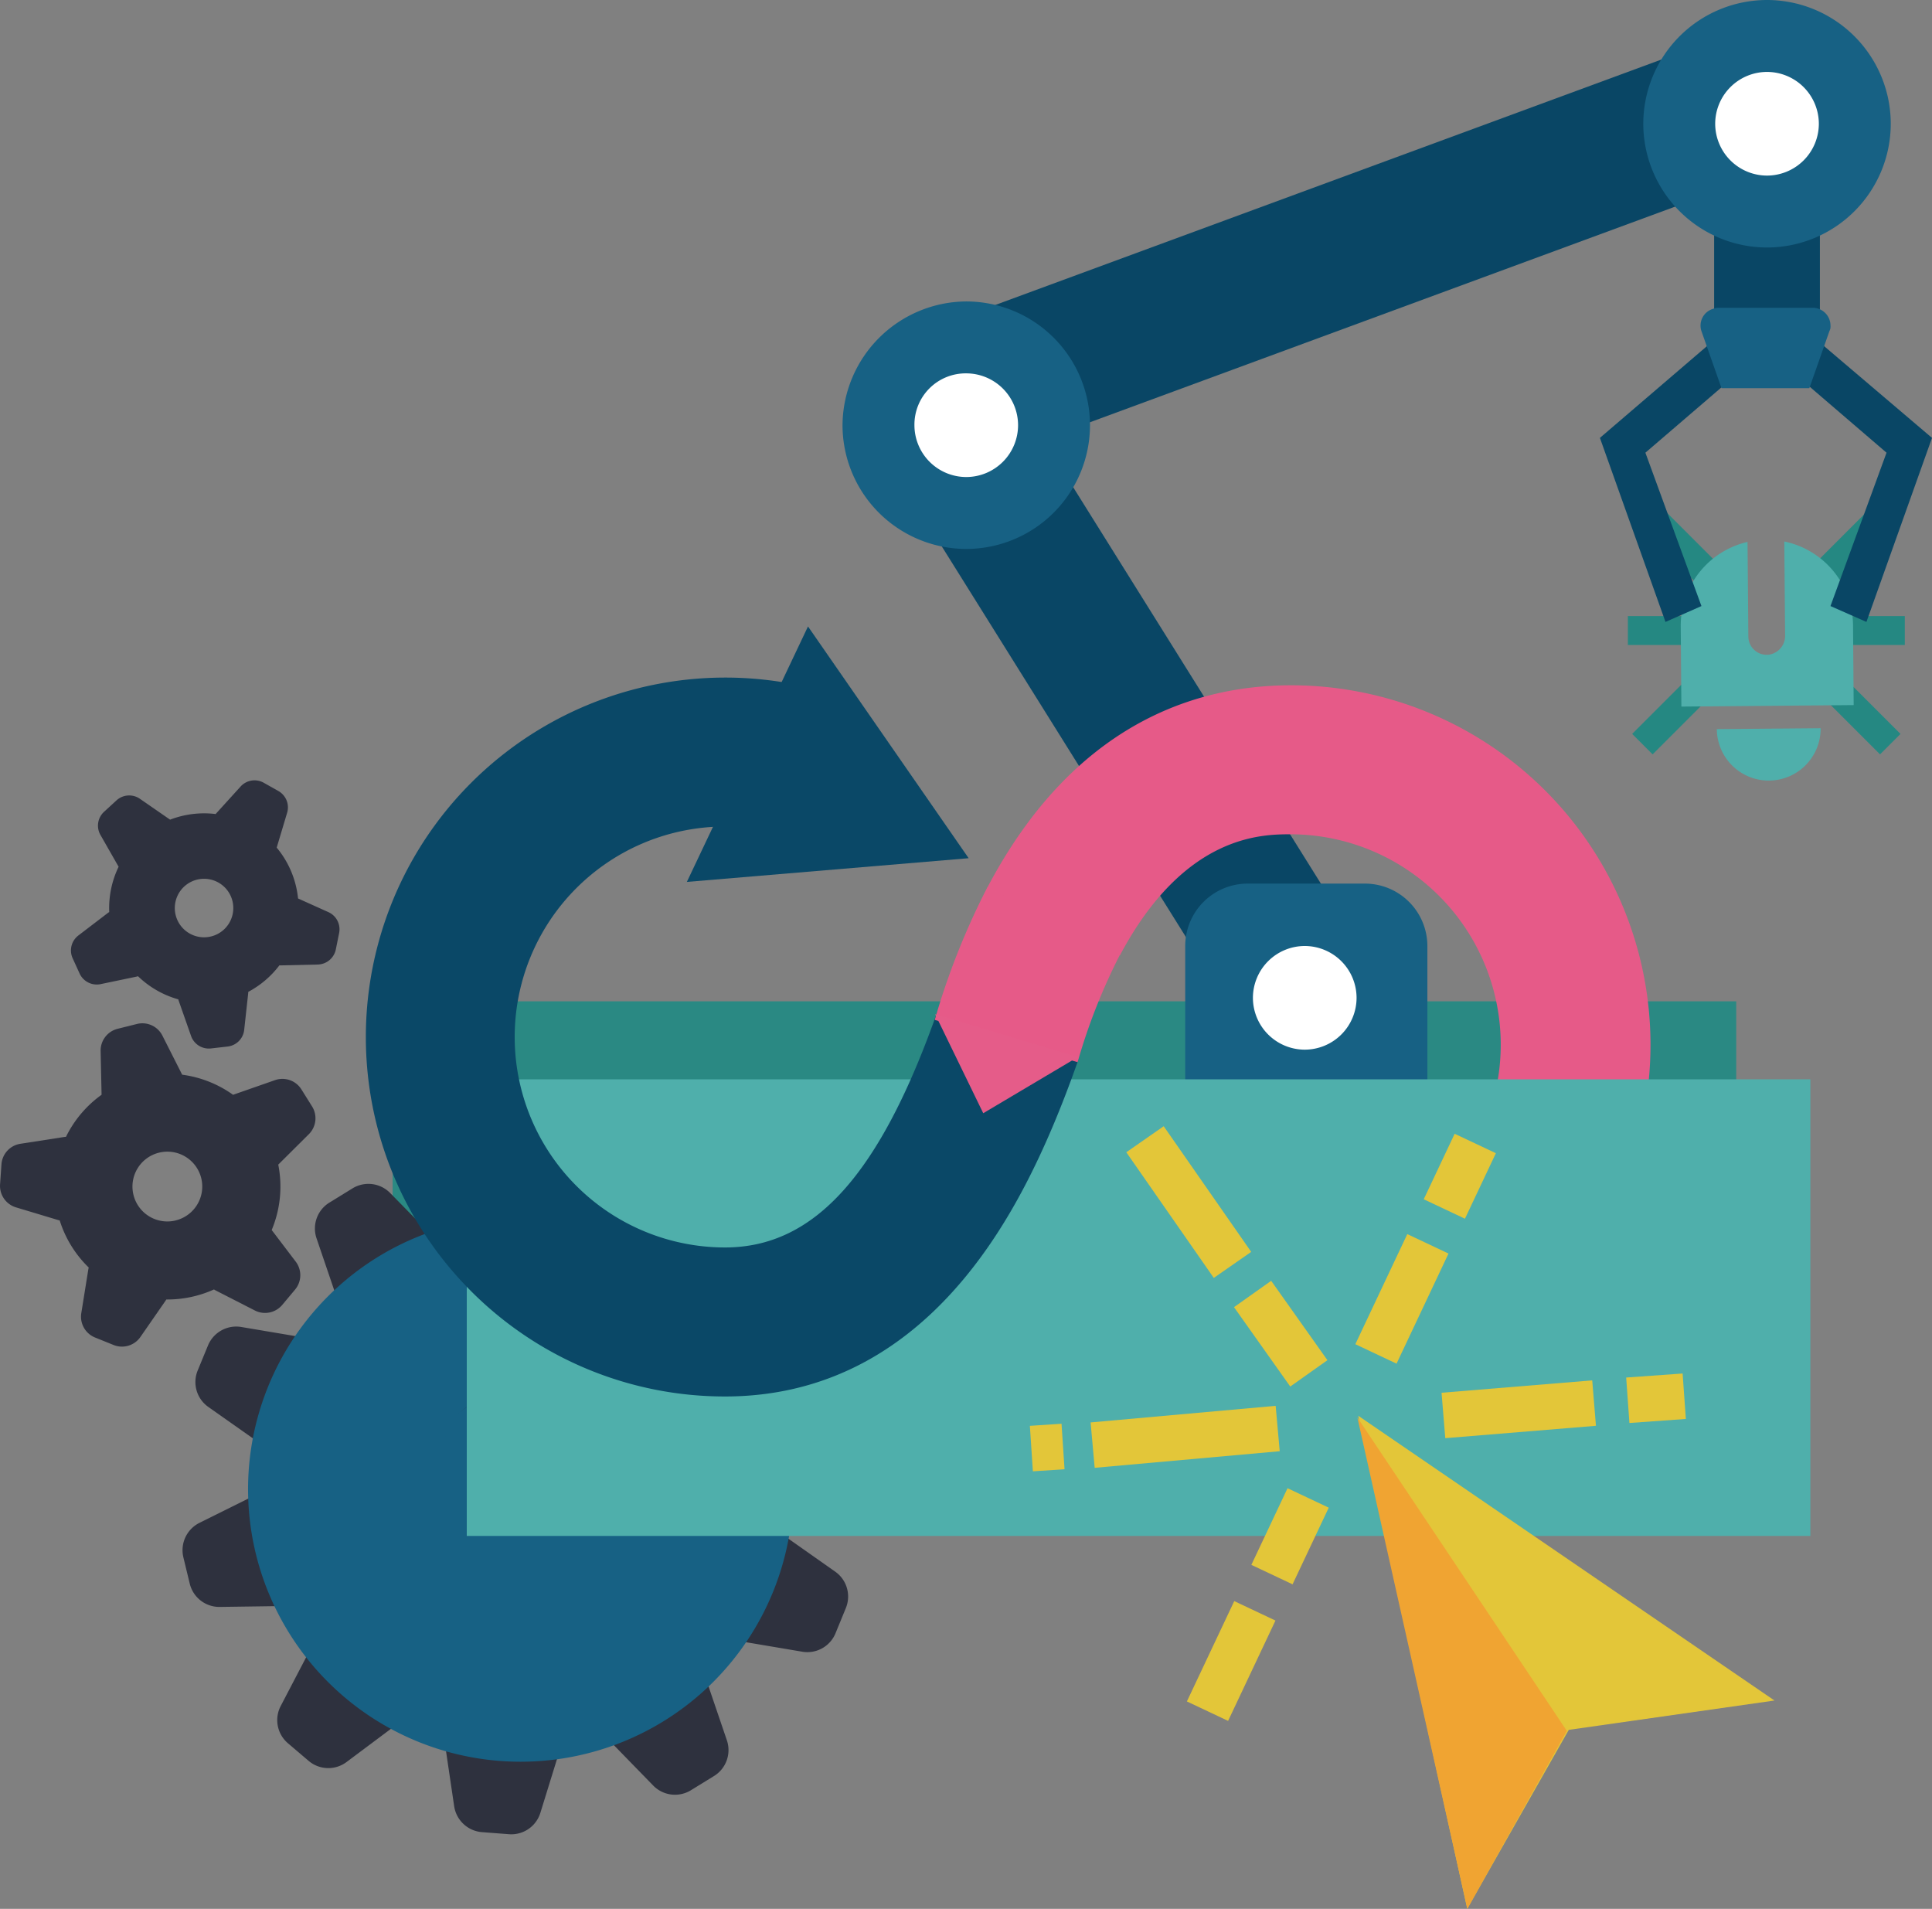 <svg xmlns="http://www.w3.org/2000/svg" xmlns:xlink="http://www.w3.org/1999/xlink" width="296.787" height="293.2" viewBox="0 0 296.787 293.2">
  <rect x="0" y="0" width="296.787" height="293.2" fill="#808080" stroke="none"/>
  <defs>
    <clipPath id="clip-path">
      <rect id="Rechteck_1807" data-name="Rechteck 1807" width="42.542" height="42.071" fill="none"/>
    </clipPath>
    <clipPath id="clip-path-3">
      <rect id="SVGID" width="166.2" height="161.652" fill="none"/>
    </clipPath>
  </defs>
  <g id="Gruppe_1699" data-name="Gruppe 1699" transform="translate(-977 -1020.8)">
    <g id="Gruppe_1370" data-name="Gruppe 1370">
      <rect id="Rechteck_1808" data-name="Rechteck 1808" width="206.397" height="70.135" transform="translate(1037.315 1174.606)" fill="#2a8983"/>
      <ellipse id="Ellipse_339" data-name="Ellipse 339" cx="20" cy="22" rx="20" ry="22" transform="translate(1038 1233)" fill="#176184"/>
      <g id="Gruppe_1141" data-name="Gruppe 1141" transform="translate(1227.068 1098.627)">
        <g id="Gruppe_1140" data-name="Gruppe 1140" clip-path="url(#clip-path)">
          <rect id="Rechteck_1800" data-name="Rechteck 1800" width="15.239" height="4.444" transform="translate(0 16.801)" fill="#258882"/>
          <rect id="Rechteck_1801" data-name="Rechteck 1801" width="15.239" height="4.444" transform="translate(0.66 34.904) rotate(-45)" fill="#258882"/>
          <rect id="Rechteck_1802" data-name="Rechteck 1802" width="4.444" height="15.239" transform="translate(1.93 3.143) rotate(-45)" fill="#258882"/>
          <rect id="Rechteck_1803" data-name="Rechteck 1803" width="15.239" height="4.444" transform="translate(27.303 16.801)" fill="#258882"/>
          <rect id="Rechteck_1804" data-name="Rechteck 1804" width="4.444" height="15.239" transform="translate(27.964 27.271) rotate(-45)" fill="#258882"/>
          <rect id="Rechteck_1805" data-name="Rechteck 1805" width="15.239" height="4.444" transform="translate(26.694 10.776) rotate(-45)" fill="#258882"/>
          <g id="Gruppe_1139" data-name="Gruppe 1139">
            <g id="Gruppe_1138" data-name="Gruppe 1138" clip-path="url(#clip-path)">
              <path id="Pfad_851" data-name="Pfad 851" d="M3011.8-1241.45a.021.021,0,0,0,.021-.021l-.1-12.259a13.237,13.237,0,0,0-10.534-12.844.021.021,0,0,0-.025.014v.005c.005.558.092,10.541.125,14.393a2.918,2.918,0,0,1-2.544,2.975,2.824,2.824,0,0,1-3.089-2.53c-.008-.085-.013-.17-.014-.255l-.126-14.517a.021.021,0,0,0-.021-.021h0a13.238,13.238,0,0,0-10.24,13.008l.1,12.26a.02.02,0,0,0,.02.02Z" transform="translate(-2977.133 1271.926)" fill="#4fafab"/>
              <path id="Pfad_852" data-name="Pfad 852" d="M3001-1218.738a7.974,7.974,0,0,0,7.9-8.021.021.021,0,0,0-.021-.021l-15.906.138a.023.023,0,0,0-.022.022,7.974,7.974,0,0,0,8.044,7.883" transform="translate(-2979.288 1260.808)" fill="#4fafab"/>
            </g>
          </g>
        </g>
      </g>
      <g id="Gruppe_1143" data-name="Gruppe 1143" transform="translate(977 1140.662)">
        <path id="Pfad_853" data-name="Pfad 853" d="M2556.567-1260.048l-2.244-1.266a2.889,2.889,0,0,0-3.562.573l-3.791,4.177-.04.051a14.552,14.552,0,0,0-7,.863l-4.638-3.206a2.893,2.893,0,0,0-3.6.248l-1.9,1.745a2.884,2.884,0,0,0-.564,3.555l2.794,4.891a14.614,14.614,0,0,0-1.442,6.961,2.515,2.515,0,0,0-.243.161l-4.5,3.437a2.889,2.889,0,0,0-.875,3.5l1.067,2.341a2.9,2.9,0,0,0,3.22,1.631l5.54-1.155a1.419,1.419,0,0,1,.218-.055,14.53,14.53,0,0,0,6.187,3.548,2.522,2.522,0,0,0,.084.284l1.875,5.343a2.893,2.893,0,0,0,3.057,1.912l2.561-.294a2.889,2.889,0,0,0,2.542-2.558l.616-5.624c.006-.073.01-.145.012-.216a14.563,14.563,0,0,0,4.781-4.074,2.291,2.291,0,0,0,.256.008l5.659-.132a2.9,2.9,0,0,0,2.75-2.31l.509-2.524a2.891,2.891,0,0,0-1.643-3.212l-4.666-2.1a14.457,14.457,0,0,0-3.281-7.81l1.6-5.344A2.884,2.884,0,0,0,2556.567-1260.048Zm-8.383,21.288a4.5,4.5,0,0,1-6.351-.277,4.5,4.5,0,0,1,.277-6.351,4.5,4.5,0,0,1,6.348.274A4.5,4.5,0,0,1,2548.185-1238.76Z" transform="translate(-2513.801 1261.689)" fill="#2e313e"/>
        <path id="Pfad_854" data-name="Pfad 854" d="M2553.979-1185.086l-1.628-2.6a3.442,3.442,0,0,0-4.053-1.425l-6.373,2.225a.506.506,0,0,0-.064.035,17.359,17.359,0,0,0-7.828-3.094l-3.033-5.994a3.442,3.442,0,0,0-3.905-1.8l-2.979.743a3.447,3.447,0,0,0-2.61,3.417l.146,6.715a17.348,17.348,0,0,0-5.47,6.465,2.936,2.936,0,0,0-.344.032l-6.661,1.034a3.439,3.439,0,0,0-2.906,3.166l-.213,3.06a3.449,3.449,0,0,0,2.442,3.539l6.461,1.943a2.446,2.446,0,0,0,.259.065,17.232,17.232,0,0,0,4.461,7.235,3.212,3.212,0,0,0-.077.349l-1.068,6.655a3.448,3.448,0,0,0,2.113,3.743l2.848,1.15a3.445,3.445,0,0,0,4.119-1.231l3.843-5.541c.048-.07.092-.144.134-.218a17.369,17.369,0,0,0,7.327-1.542c.084.055.17.106.261.154l6.011,3.074a3.447,3.447,0,0,0,4.213-.852l1.969-2.352a3.445,3.445,0,0,0,.1-4.3l-3.689-4.852a17.275,17.275,0,0,0,1.007-10.047l4.714-4.686A3.445,3.445,0,0,0,2553.979-1185.086Zm-20.922,17.522a5.357,5.357,0,0,1-6.5-3.9,5.357,5.357,0,0,1,3.9-6.5,5.358,5.358,0,0,1,6.5,3.895,5.358,5.358,0,0,1-3.894,6.5Z" transform="translate(-2506.048 1235.159)" fill="#2e313e"/>
        <g id="Gruppe_1142" data-name="Gruppe 1142" transform="translate(28.044 55.889)">
          <path id="Pfad_855" data-name="Pfad 855" d="M2652.53-1131.125l-9.07.129a41.707,41.707,0,0,0-2.248-4.074q-1.057-1.683-2.248-3.227l4.2-8.042a4.675,4.675,0,0,0-1.114-5.723l-3.174-2.7a4.675,4.675,0,0,0-5.828-.181l-7.295,5.459a41.831,41.831,0,0,0-7.881-3.234l-1.335-9.031a4.675,4.675,0,0,0-4.278-3.983l-4.151-.318a4.672,4.672,0,0,0-4.823,3.278l-2.69,8.692a40.861,40.861,0,0,0-8.324,1.995l-6.351-6.481a4.673,4.673,0,0,0-5.788-.71l-3.547,2.183a4.675,4.675,0,0,0-1.973,5.487l2.922,8.582a41.1,41.1,0,0,0-5.559,6.54l-8.934-1.505a4.69,4.69,0,0,0-5.1,2.83l-1.585,3.85a4.671,4.671,0,0,0,1.629,5.6l7.42,5.226a41.547,41.547,0,0,0-.661,8.55l-8.127,4.036a4.692,4.692,0,0,0-2.462,5.289l.98,4.047a4.675,4.675,0,0,0,4.608,3.572l9.071-.126a42.058,42.058,0,0,0,2.248,4.074q1.058,1.682,2.247,3.224l-4.2,8.044a4.672,4.672,0,0,0,1.116,5.731l3.172,2.7a4.671,4.671,0,0,0,5.834.17l7.307-5.464a41.955,41.955,0,0,0,7.88,3.231l1.336,9.034a4.69,4.69,0,0,0,4.267,3.976l4.153.317a4.67,4.67,0,0,0,4.82-3.278l2.689-8.691a41.092,41.092,0,0,0,8.325-1.995l6.33,6.5a4.674,4.674,0,0,0,5.788.708l3.546-2.183a4.674,4.674,0,0,0,1.974-5.486l-2.922-8.582a41.009,41.009,0,0,0,5.565-6.534l8.935,1.508a4.672,4.672,0,0,0,5.115-2.842l1.577-3.844a4.674,4.674,0,0,0-1.622-5.607l-7.423-5.226a41.568,41.568,0,0,0,.665-8.54l8.119-4.033a4.673,4.673,0,0,0,2.462-5.289l-.98-4.048A4.674,4.674,0,0,0,2652.53-1131.125Zm-40.688,31.918a15.069,15.069,0,0,1-19.758-7.985,15.069,15.069,0,0,1,7.986-19.759,15.069,15.069,0,0,1,19.758,7.986l0,.007A15.069,15.069,0,0,1,2611.843-1099.207Z" transform="translate(-2554.03 1166.064)" fill="#2e313e"/>
          <path id="Pfad_856" data-name="Pfad 856" d="M2596.767-1143.728a41.867,41.867,0,0,0-22.209,54.885,41.867,41.867,0,0,0,54.886,22.209,41.867,41.867,0,0,0,22.208-54.885v0a41.864,41.864,0,0,0-54.882-22.208Zm19.83,47.891c-7.662,3.251-9.553,1.466-12.8-6.2s-4.239-13.771,3.423-17.022a15.069,15.069,0,0,1,19.758,7.986l0,.007C2630.223-1103.4,2624.256-1099.086,2616.6-1095.836Z" transform="translate(-2561.176 1158.167)" fill="#176184"/>
        </g>
      </g>
      <rect id="Rechteck_1809" data-name="Rechteck 1809" width="129.478" height="21.932" transform="translate(1123.075 1070.155) rotate(-20.225)" fill="#094665"/>
      <rect id="Rechteck_1810" data-name="Rechteck 1810" width="21.933" height="110.969" transform="matrix(0.848, -0.53, 0.53, 0.848, 1109.212, 1084.789)" fill="#094665"/>
      <rect id="Rechteck_1811" data-name="Rechteck 1811" width="16.246" height="36.555" transform="translate(1240.32 1032.822)" fill="#094665"/>
      <g id="Gruppe_1145" data-name="Gruppe 1145" transform="translate(1087.587 1029.8)">
        <g id="Gruppe_1144" data-name="Gruppe 1144" clip-path="url(#clip-path-3)">
          <path id="Pfad_857" data-name="Pfad 857" d="M2935-1206.15h-18.033a9.6,9.6,0,0,0-9.586,9.585v25.344h37.2v-25.344a9.6,9.6,0,0,0-9.586-9.585" transform="translate(-2835.899 1332.872)" fill="#176184"/>
        </g>
      </g>
      <path id="Pfad_858" data-name="Pfad 858" d="M2826.969-1317.747a19.032,19.032,0,0,1,19.008,19.008,19.033,19.033,0,0,1-19.008,19.009,19.033,19.033,0,0,1-19.009-19.009,19.138,19.138,0,0,1,19.009-19.008" transform="translate(-1701.535 2384.849)" fill="#176184"/>
      <rect id="SVGID-4" data-name="SVGID" width="166.2" height="161.652" transform="translate(1087.587 1029.8)" fill="none"/>
      <g id="Gruppe_1148" data-name="Gruppe 1148" transform="translate(1106.587 1020.8)" clip-path="url(#clip-path-3)">
        <path id="Pfad_859" data-name="Pfad 859" d="M2831.252-1302.417a7.973,7.973,0,0,1,7.96,7.961,7.973,7.973,0,0,1-7.96,7.961,7.974,7.974,0,0,1-7.961-7.961,7.872,7.872,0,0,1,7.961-7.961" transform="translate(-2812.406 1359.767)" fill="#fff"/>
      </g>
      <path id="Pfad_860" data-name="Pfad 860" d="M2996.281-1382a19.033,19.033,0,0,1,19.008,19.009,19.033,19.033,0,0,1-19.008,19.008,19.033,19.033,0,0,1-19.009-19.008A19.033,19.033,0,0,1,2996.281-1382" transform="translate(-1747.837 2402.8)" fill="#176184"/>
      <rect id="SVGID-5" data-name="SVGID" width="166.2" height="161.652" transform="translate(1087.587 1029.8)" fill="none"/>
      <path id="Pfad_861" data-name="Pfad 861" d="M3000.564-1366.669a7.973,7.973,0,0,1,7.961,7.961,7.974,7.974,0,0,1-7.961,7.961,7.974,7.974,0,0,1-7.961-7.961,7.973,7.973,0,0,1,7.961-7.961" transform="translate(-1752.121 2398.517)" fill="#fff"/>
      <rect id="SVGID-6" data-name="SVGID" width="166.2" height="161.652" transform="translate(1087.587 1029.8)" fill="none"/>
      <g id="Gruppe_1155" data-name="Gruppe 1155" transform="translate(1087.587 1029.8)">
        <g id="Gruppe_1154" data-name="Gruppe 1154" clip-path="url(#clip-path-3)">
          <path id="Pfad_862" data-name="Pfad 862" d="M2929.773-1192.849a7.974,7.974,0,0,1,7.961,7.961,7.973,7.973,0,0,1-7.961,7.961,7.973,7.973,0,0,1-7.961-7.961,7.974,7.974,0,0,1,7.961-7.961" transform="translate(-2839.93 1329.156)" fill="#fff"/>
        </g>
      </g>
      <path id="Pfad_863" data-name="Pfad 863" d="M2983.625-1269.635l-5.524,2.437-10.073-28.269,20.47-17.546,3.737,5.037-17.221,14.784Z" transform="translate(-1745.255 2383.527)" fill="#094665"/>
      <path id="Pfad_864" data-name="Pfad 864" d="M3005.228-1307.976l17.221,14.784-8.611,23.557,5.524,2.437,10.073-28.269-20.633-17.546Z" transform="translate(-1755.647 2383.527)" fill="#094665"/>
      <path id="Pfad_865" data-name="Pfad 865" d="M2992.378-1316.394h14.3a2.739,2.739,0,0,1,2.763,2.762,1.457,1.457,0,0,1-.163.812l-3.086,8.774H2992.7l-3.086-8.774a2.677,2.677,0,0,1,1.787-3.411,2.415,2.415,0,0,1,.974-.162" transform="translate(-1751.247 2384.471)" fill="#176184"/>
      <rect id="SVGID-7" data-name="SVGID" width="166.2" height="161.652" transform="translate(1087.587 1029.8)" fill="none"/>
      <path id="Path_388" data-name="Path 388" d="M2801.223-1177.533" transform="translate(-1643.705 2357.38)" fill="none" stroke="#fff" stroke-miterlimit="10" stroke-width="42"/>
      <path id="Path_391" data-name="Path 391" d="M2751.852-1238.469c13.244-25.17,31.983-31.089,46.672-31.089a55.209,55.209,0,0,1,55.21,55.21,55.21,55.21,0,0,1-55.21,55.21c-17.122,0-27.788-6.689-35.965-13.227l14.3-17.87c5.195,4.156,11.144,8.213,21.668,8.213a32.326,32.326,0,0,0,32.2-32.455,32.326,32.326,0,0,0-32.2-32.195c-4.488,0-16.4,0-26.276,18.553" transform="translate(-1623.19 2395.62)" fill="#e65a88"/>
      <rect id="Rechteck_1812" data-name="Rechteck 1812" width="206.397" height="70.135" transform="translate(1048.704 1186.588)" fill="#4fafab"/>
      <g id="Group_307" data-name="Group 307" transform="translate(1033.2 1120.858)">
        <path id="Path_389" data-name="Path 389" d="M2604.667-1177.356a55.212,55.212,0,0,1,.044-78.082,55.212,55.212,0,0,1,52.907-14.375l-5.759,22.148a32.328,32.328,0,0,0-39.432,23.137,32.328,32.328,0,0,0,23.137,39.432,32.339,32.339,0,0,0,8.125,1.043c13.759,0,23.84-11.228,32.686-36.4l21.591,7.586c-5.155,14.675-10.7,25.307-17.444,33.463-10.008,12.1-22.4,18.24-36.834,18.24A55.043,55.043,0,0,1,2604.667-1177.356Z" transform="translate(-2588.518 1275.607)" fill="#0a4867"/>
        <g id="Group_306" data-name="Group 306" transform="translate(51.973)">
          <path id="Path_390" data-name="Path 390" d="M2677.442-1246.632l36.51-.422-18.615-31.409Z" transform="translate(-2677.442 1278.463)" fill="#fff"/>
        </g>
      </g>
      <path id="Path_392" data-name="Path 392" d="M2691.5-1285.025l-18.609,39.241,43.287-3.641Z" transform="translate(-1590.378 2402.048)" fill="#0a4867"/>
      <g id="Group_964" data-name="Group 964" transform="translate(1135.436 1195.79)">
        <path id="Path_506" data-name="Path 506" d="M2849.357-1077.586l16.741,75.727,15.6-27.479,31.6-4.507Z" transform="translate(-2799.143 1120.058)" fill="#e3c639"/>
        <line id="Line_15" data-name="Line 15" y1="16.911" x2="7.982" transform="translate(52.931 16.064)" fill="#fff" stroke="#e3c639" stroke-miterlimit="10.001" stroke-width="7"/>
        <line id="Line_16" data-name="Line 16" y1="10.061" x2="4.749" transform="translate(63.439 0.652)" fill="#fff" stroke="#e3c639" stroke-miterlimit="10.001" stroke-width="7"/>
        <line id="Line_17" data-name="Line 17" x1="8.641" y1="12.193" transform="translate(33.982 23.768)" fill="#fff" stroke="#e3c639" stroke-miterlimit="10.001" stroke-width="7"/>
        <line id="Line_18" data-name="Line 18" x1="13.44" y1="19.301" transform="translate(17.455)" fill="#fff" stroke="#e3c639" stroke-miterlimit="10.001" stroke-width="7"/>
        <line id="Line_19" data-name="Line 19" x1="28.426" y2="2.549" transform="translate(9.412 44.434)" fill="#fff" stroke="#e3c639" stroke-miterlimit="10.001" stroke-width="7"/>
        <line id="Line_20" data-name="Line 20" x1="4.863" y2="0.322" transform="translate(0 47.192)" fill="#fff" stroke="#e3c639" stroke-miterlimit="10.001" stroke-width="7"/>
        <line id="Line_21" data-name="Line 21" x1="5.557" y2="11.773" transform="translate(36.958 55.097)" fill="#fff" stroke="#e3c639" stroke-miterlimit="10.001" stroke-width="7"/>
        <line id="Line_22" data-name="Line 22" x1="7.275" y2="15.412" transform="translate(27.055 72.436)" fill="#fff" stroke="#e3c639" stroke-miterlimit="10.001" stroke-width="7"/>
        <line id="Line_23" data-name="Line 23" y1="1.9" x2="23.146" transform="translate(63.296 40.527)" fill="#fff" stroke="#e3c639" stroke-miterlimit="10.001" stroke-width="7"/>
        <line id="Line_24" data-name="Line 24" y1="0.62" x2="8.669" transform="translate(91.621 39.473)" fill="#fff" stroke="#e3c639" stroke-miterlimit="10.001" stroke-width="7"/>
        <path id="Path_507" data-name="Path 507" d="M2881.3-1028.994l-32.178-48.147,16.9,75.478Z" transform="translate(-2799.045 1119.873)" fill="#f0a432"/>
      </g>
      <path id="Path_391-2" data-name="Path 391" d="M2766.59-1206.249a91.081,91.081,0,0,0-6.6,16.684l-21.943-6.5a112.537,112.537,0,0,1,8.093-20.379" transform="translate(-1617.454 2373.517)" fill="#e65a88"/>
      <path id="Path_393" data-name="Path 393" d="M2741.569-1193.378l7.391,15.205,14.523-8.623Z" transform="translate(-1620.917 2369.965)" fill="#e55c89"/>
    </g>
  </g>
</svg>
